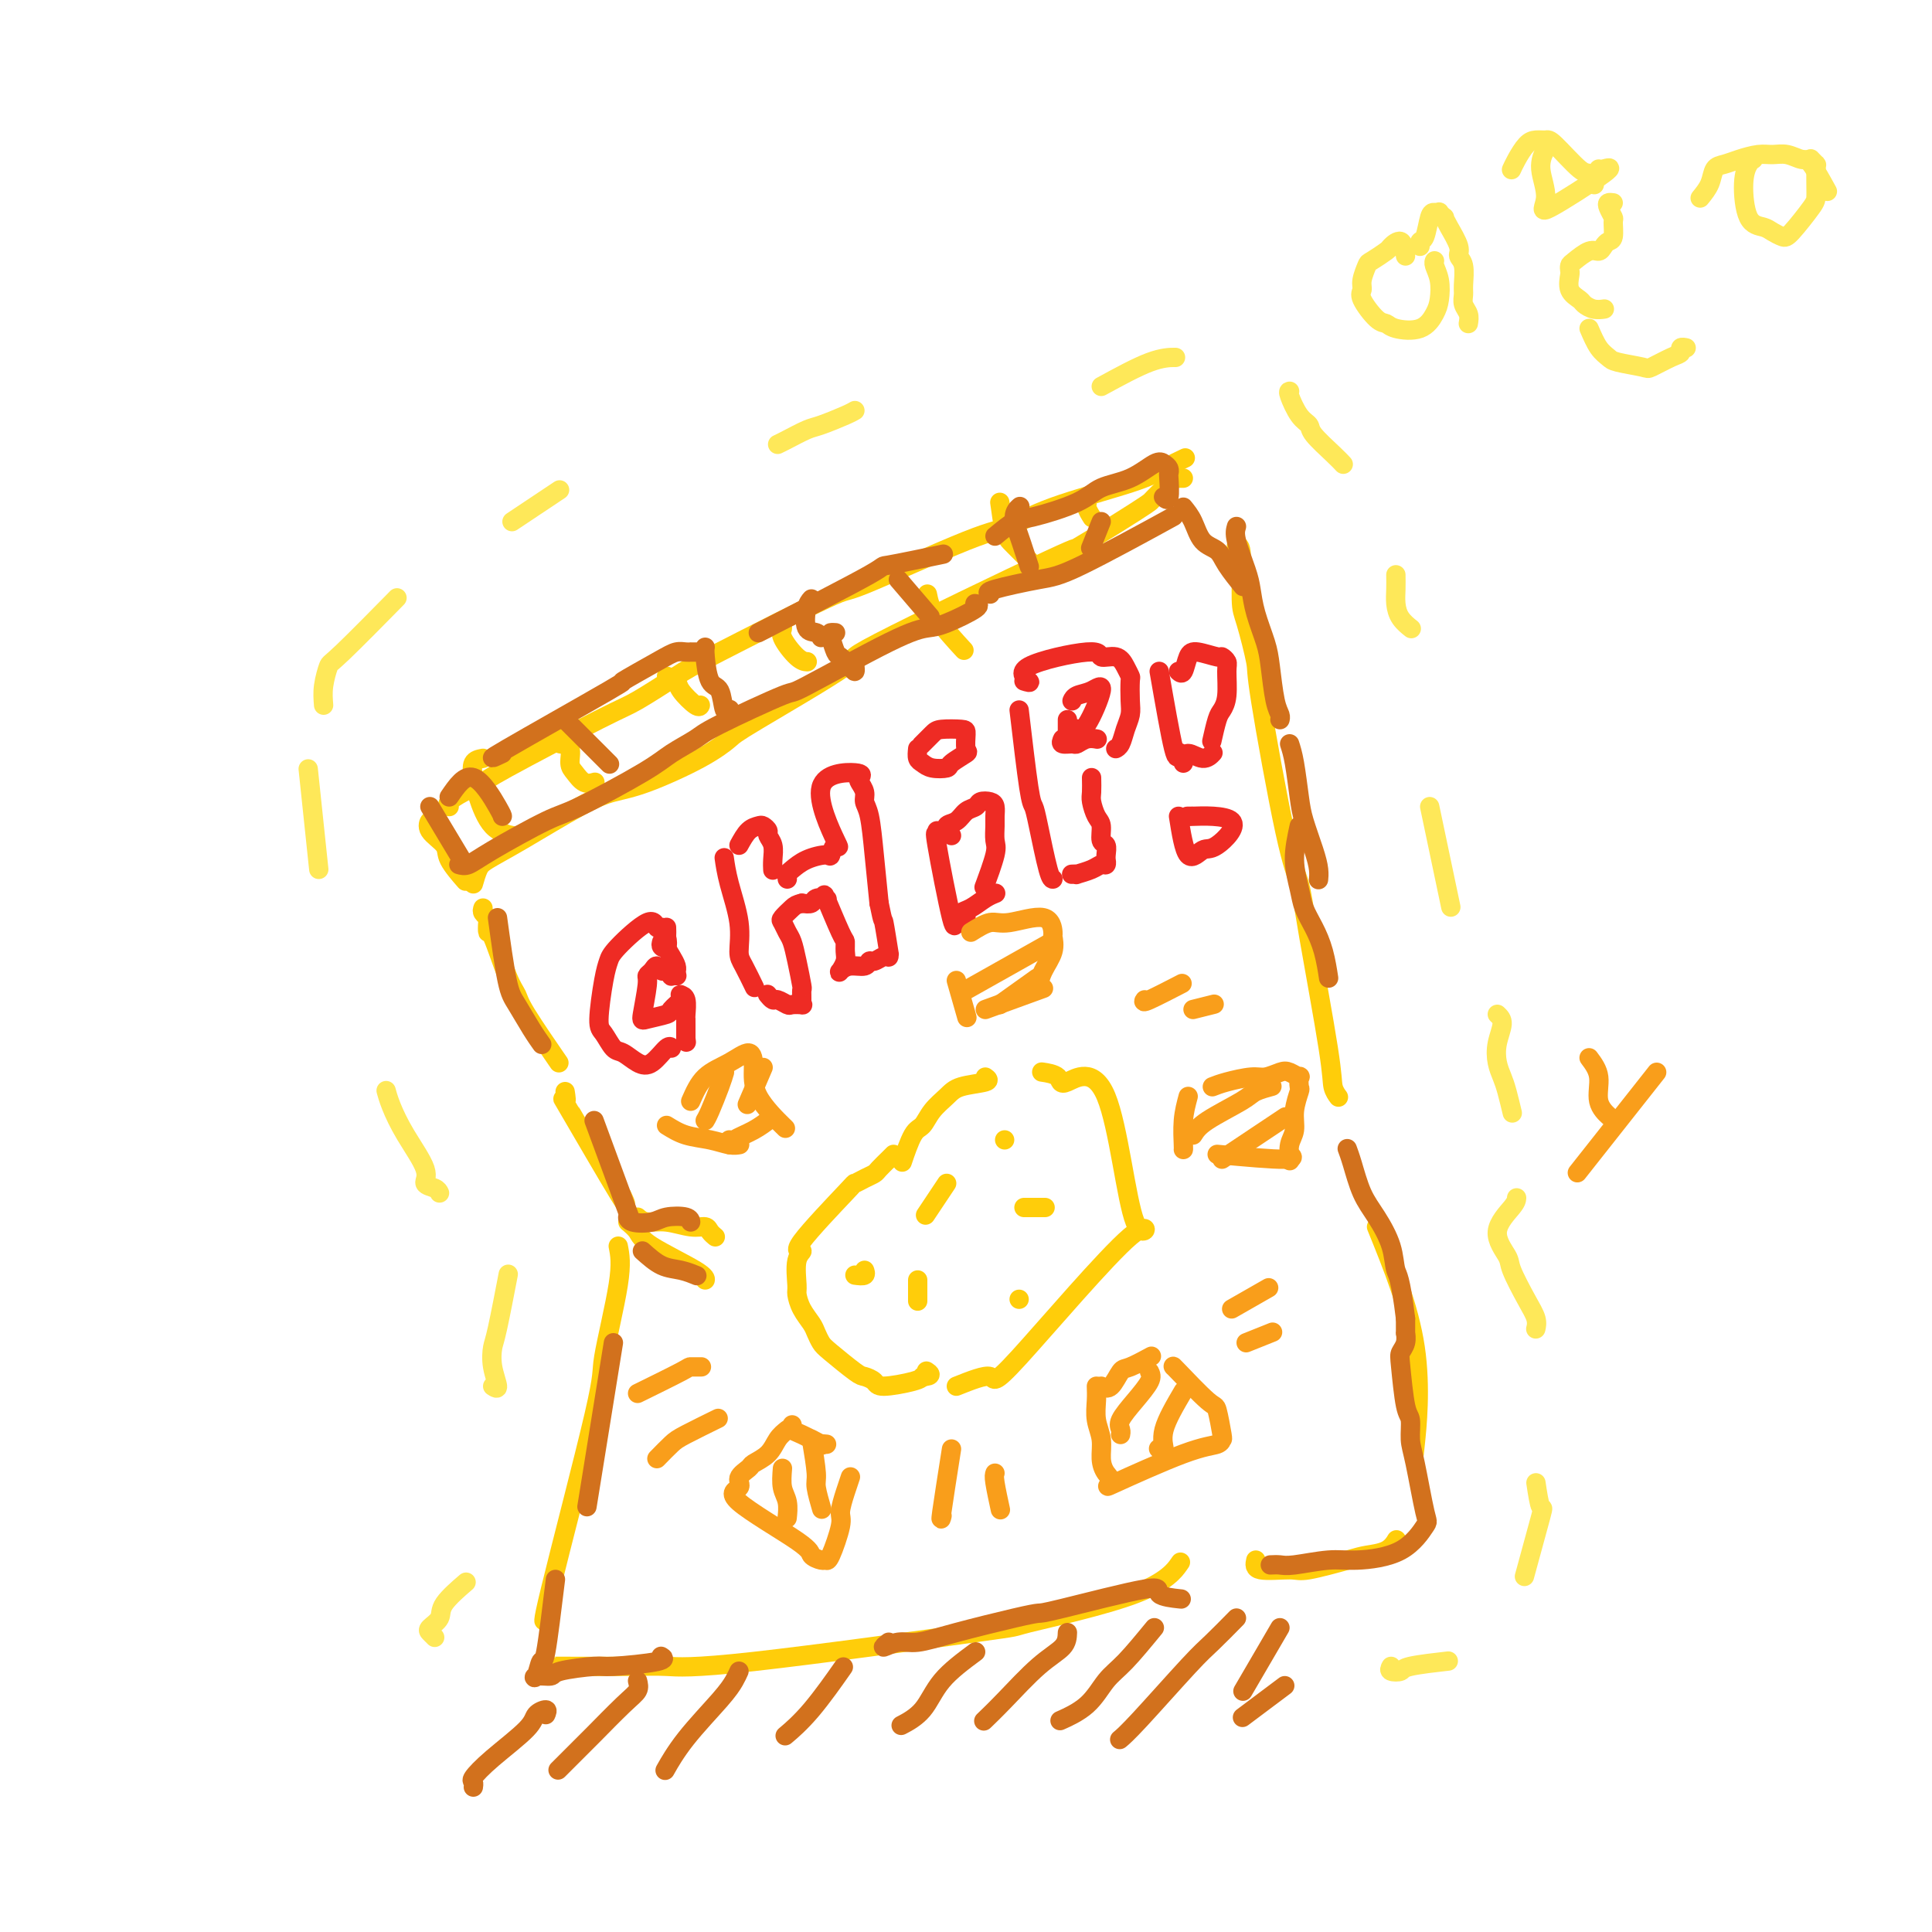 <svg viewBox='0 0 400 400' version='1.1' xmlns='http://www.w3.org/2000/svg' xmlns:xlink='http://www.w3.org/1999/xlink'><g fill='none' stroke='rgb(255,205,10)' stroke-width='4' stroke-linecap='round' stroke-linejoin='round'><path d='M93,167c-0.221,-0.253 -0.442,-0.505 0,-1c0.442,-0.495 1.548,-1.232 3,-2c1.452,-0.768 3.249,-1.567 4,-2c0.751,-0.433 0.455,-0.498 5,-3c4.545,-2.502 13.931,-7.439 19,-10c5.069,-2.561 5.820,-2.744 8,-4c2.180,-1.256 5.790,-3.584 8,-5c2.210,-1.416 3.019,-1.921 9,-5c5.981,-3.079 17.135,-8.730 22,-11c4.865,-2.270 3.441,-1.157 8,-3c4.559,-1.843 15.099,-6.643 21,-9c5.901,-2.357 7.161,-2.271 9,-3c1.839,-0.729 4.255,-2.273 9,-4c4.745,-1.727 11.818,-3.638 16,-5c4.182,-1.362 5.472,-2.174 7,-3c1.528,-0.826 3.294,-1.664 4,-2c0.706,-0.336 0.353,-0.168 0,0'/><path d='M89,171c0.089,-0.574 0.179,-1.148 0,-1c-0.179,0.148 -0.625,1.018 0,2c0.625,0.982 2.322,2.078 3,3c0.678,0.922 0.336,1.671 1,3c0.664,1.329 2.332,3.237 3,4c0.668,0.763 0.334,0.382 0,0'/><path d='M98,183c0.324,-1.112 0.647,-2.224 1,-3c0.353,-0.776 0.735,-1.217 2,-2c1.265,-0.783 3.415,-1.910 7,-4c3.585,-2.090 8.607,-5.145 12,-7c3.393,-1.855 5.158,-2.512 7,-3c1.842,-0.488 3.761,-0.809 7,-2c3.239,-1.191 7.798,-3.252 11,-5c3.202,-1.748 5.049,-3.182 6,-4c0.951,-0.818 1.007,-1.019 6,-4c4.993,-2.981 14.922,-8.743 18,-11c3.078,-2.257 -0.697,-1.010 7,-5c7.697,-3.990 26.865,-13.216 35,-17c8.135,-3.784 5.239,-2.125 5,-2c-0.239,0.125 2.181,-1.283 5,-3c2.819,-1.717 6.037,-3.742 8,-5c1.963,-1.258 2.672,-1.749 3,-2c0.328,-0.251 0.274,-0.264 1,-1c0.726,-0.736 2.233,-2.197 3,-3c0.767,-0.803 0.793,-0.947 1,-1c0.207,-0.053 0.594,-0.014 1,0c0.406,0.014 0.830,0.004 1,0c0.170,-0.004 0.085,-0.002 0,0'/><path d='M100,157c-0.831,0.160 -1.662,0.320 -2,1c-0.338,0.680 -0.185,1.881 0,3c0.185,1.119 0.400,2.156 1,4c0.600,1.844 1.585,4.497 3,6c1.415,1.503 3.262,1.858 4,2c0.738,0.142 0.369,0.071 0,0'/><path d='M116,154c0.864,0.127 1.727,0.255 2,1c0.273,0.745 -0.046,2.109 0,3c0.046,0.891 0.456,1.311 1,2c0.544,0.689 1.224,1.647 2,2c0.776,0.353 1.650,0.101 2,0c0.350,-0.101 0.175,-0.050 0,0'/><path d='M138,140c0.815,0.287 1.630,0.574 2,1c0.370,0.426 0.295,0.990 1,2c0.705,1.010 2.190,2.464 3,3c0.810,0.536 0.946,0.153 1,0c0.054,-0.153 0.027,-0.077 0,0'/><path d='M161,129c0.498,0.309 0.995,0.619 1,1c0.005,0.381 -0.483,0.834 0,2c0.483,1.166 1.938,3.045 3,4c1.062,0.955 1.732,0.987 2,1c0.268,0.013 0.134,0.006 0,0'/><path d='M192,123c0.289,1.444 0.578,2.889 2,5c1.422,2.111 3.978,4.889 5,6c1.022,1.111 0.511,0.556 0,0'/><path d='M207,104c0.315,2.315 0.631,4.631 1,6c0.369,1.369 0.792,1.792 2,3c1.208,1.208 3.202,3.202 4,4c0.798,0.798 0.399,0.399 0,0'/><path d='M223,104c0.875,-0.054 1.750,-0.107 2,0c0.250,0.107 -0.125,0.375 0,1c0.125,0.625 0.750,1.607 1,2c0.250,0.393 0.125,0.196 0,0'/><path d='M100,188c-0.113,0.322 -0.225,0.643 0,1c0.225,0.357 0.788,0.749 1,1c0.212,0.251 0.074,0.360 0,1c-0.074,0.640 -0.085,1.810 0,2c0.085,0.190 0.266,-0.599 1,1c0.734,1.599 2.023,5.586 3,8c0.977,2.414 1.643,3.255 2,4c0.357,0.745 0.404,1.393 2,4c1.596,2.607 4.742,7.173 6,9c1.258,1.827 0.629,0.913 0,0'/><path d='M117,226c0.182,1.126 0.364,2.252 0,2c-0.364,-0.252 -1.273,-1.882 1,2c2.273,3.882 7.727,13.276 10,17c2.273,3.724 1.364,1.778 1,1c-0.364,-0.778 -0.182,-0.389 0,0'/><path d='M132,252c0.521,0.455 1.042,0.909 2,1c0.958,0.091 2.351,-0.182 4,0c1.649,0.182 3.552,0.820 5,1c1.448,0.180 2.440,-0.096 3,0c0.560,0.096 0.689,0.564 1,1c0.311,0.436 0.803,0.839 1,1c0.197,0.161 0.098,0.081 0,0'/><path d='M130,253c0.762,0.641 1.525,1.282 2,2c0.475,0.718 0.663,1.512 3,3c2.337,1.488 6.821,3.670 9,5c2.179,1.330 2.051,1.809 2,2c-0.051,0.191 -0.026,0.096 0,0'/><path d='M128,258c0.350,1.767 0.700,3.534 0,8c-0.700,4.466 -2.450,11.630 -3,15c-0.550,3.370 0.100,2.944 -2,12c-2.100,9.056 -6.950,27.592 -9,36c-2.050,8.408 -1.300,6.688 -1,6c0.300,-0.688 0.150,-0.344 0,0'/><path d='M114,345c-0.011,-0.004 -0.022,-0.009 3,0c3.022,0.009 9.077,0.031 13,0c3.923,-0.031 5.714,-0.116 8,0c2.286,0.116 5.069,0.433 18,-1c12.931,-1.433 36.012,-4.616 46,-6c9.988,-1.384 6.883,-0.969 11,-2c4.117,-1.031 15.454,-3.508 22,-6c6.546,-2.492 8.299,-4.998 9,-6c0.701,-1.002 0.351,-0.501 0,0'/><path d='M256,113c0.436,-0.084 0.873,-0.168 1,2c0.127,2.168 -0.055,6.589 0,9c0.055,2.411 0.347,2.813 1,5c0.653,2.187 1.667,6.158 2,8c0.333,1.842 -0.016,1.556 1,8c1.016,6.444 3.396,19.617 5,27c1.604,7.383 2.434,8.977 3,11c0.566,2.023 0.870,4.476 2,11c1.130,6.524 3.086,17.120 4,23c0.914,5.880 0.784,7.045 1,8c0.216,0.955 0.776,1.702 1,2c0.224,0.298 0.112,0.149 0,0'/><path d='M285,254c3.378,8.333 6.756,16.667 8,25c1.244,8.333 0.356,16.667 0,20c-0.356,3.333 -0.178,1.667 0,0'/><path d='M260,323c-0.194,0.860 -0.388,1.719 1,2c1.388,0.281 4.357,-0.018 6,0c1.643,0.018 1.961,0.351 4,0c2.039,-0.351 5.801,-1.387 8,-2c2.199,-0.613 2.837,-0.804 4,-1c1.163,-0.196 2.852,-0.399 4,-1c1.148,-0.601 1.757,-1.600 2,-2c0.243,-0.400 0.122,-0.200 0,0'/></g>
<g fill='none' stroke='rgb(238,43,36)' stroke-width='4' stroke-linecap='round' stroke-linejoin='round'><path d='M137,195c-0.107,0.379 -0.214,0.759 0,1c0.214,0.241 0.749,0.344 1,0c0.251,-0.344 0.218,-1.133 0,-2c-0.218,-0.867 -0.622,-1.810 -1,-2c-0.378,-0.190 -0.731,0.373 -1,0c-0.269,-0.373 -0.455,-1.684 -2,-1c-1.545,0.684 -4.450,3.361 -6,5c-1.550,1.639 -1.744,2.240 -2,3c-0.256,0.760 -0.575,1.680 -1,4c-0.425,2.320 -0.956,6.040 -1,8c-0.044,1.960 0.399,2.160 1,3c0.601,0.840 1.358,2.319 2,3c0.642,0.681 1.167,0.564 2,1c0.833,0.436 1.975,1.423 3,2c1.025,0.577 1.935,0.742 3,0c1.065,-0.742 2.287,-2.392 3,-3c0.713,-0.608 0.918,-0.174 1,0c0.082,0.174 0.041,0.087 0,0'/><path d='M138,192c0.022,0.665 0.044,1.331 0,2c-0.044,0.669 -0.156,1.342 0,2c0.156,0.658 0.578,1.300 1,2c0.422,0.700 0.844,1.458 1,2c0.156,0.542 0.044,0.869 0,1c-0.044,0.131 -0.022,0.065 0,0'/><path d='M140,202c0.120,0.009 0.239,0.018 0,0c-0.239,-0.018 -0.838,-0.062 -1,0c-0.162,0.062 0.112,0.230 0,0c-0.112,-0.230 -0.608,-0.857 -1,-1c-0.392,-0.143 -0.678,0.198 -1,0c-0.322,-0.198 -0.678,-0.935 -1,-1c-0.322,-0.065 -0.608,0.544 -1,1c-0.392,0.456 -0.889,0.760 -1,1c-0.111,0.240 0.164,0.416 0,2c-0.164,1.584 -0.769,4.576 -1,6c-0.231,1.424 -0.090,1.282 1,1c1.090,-0.282 3.128,-0.703 4,-1c0.872,-0.297 0.577,-0.471 1,-1c0.423,-0.529 1.563,-1.413 2,-2c0.437,-0.587 0.170,-0.876 0,-1c-0.170,-0.124 -0.242,-0.083 0,0c0.242,0.083 0.797,0.206 1,1c0.203,0.794 0.054,2.257 0,3c-0.054,0.743 -0.015,0.766 0,1c0.015,0.234 0.004,0.678 0,1c-0.004,0.322 -0.001,0.520 0,1c0.001,0.480 0.001,1.240 0,2'/><path d='M142,215c0.167,1.333 0.083,0.667 0,0'/><path d='M150,178c-0.052,-0.368 -0.103,-0.736 0,0c0.103,0.736 0.361,2.576 1,5c0.639,2.424 1.660,5.431 2,8c0.340,2.569 -0.002,4.699 0,6c0.002,1.301 0.347,1.773 1,3c0.653,1.227 1.615,3.208 2,4c0.385,0.792 0.192,0.396 0,0'/><path d='M153,175c0.640,-1.161 1.281,-2.323 2,-3c0.719,-0.677 1.517,-0.870 2,-1c0.483,-0.130 0.651,-0.197 1,0c0.349,0.197 0.878,0.659 1,1c0.122,0.341 -0.163,0.561 0,1c0.163,0.439 0.776,1.097 1,2c0.224,0.903 0.060,2.051 0,3c-0.060,0.949 -0.017,1.700 0,2c0.017,0.300 0.009,0.150 0,0'/><path d='M163,182c-0.053,-0.361 -0.106,-0.721 0,-1c0.106,-0.279 0.371,-0.476 1,-1c0.629,-0.524 1.624,-1.374 3,-2c1.376,-0.626 3.135,-1.029 4,-1c0.865,0.029 0.835,0.490 1,0c0.165,-0.490 0.524,-1.932 1,-2c0.476,-0.068 1.069,1.238 0,-1c-1.069,-2.238 -3.799,-8.019 -3,-11c0.799,-2.981 5.127,-3.160 7,-3c1.873,0.160 1.289,0.661 1,1c-0.289,0.339 -0.285,0.516 0,1c0.285,0.484 0.850,1.276 1,2c0.150,0.724 -0.114,1.380 0,2c0.114,0.620 0.608,1.205 1,3c0.392,1.795 0.684,4.798 1,8c0.316,3.202 0.658,6.601 1,10'/><path d='M182,187c0.939,4.714 0.787,3.000 1,4c0.213,1.000 0.790,4.713 1,6c0.210,1.287 0.054,0.148 0,0c-0.054,-0.148 -0.007,0.697 0,1c0.007,0.303 -0.026,0.066 0,0c0.026,-0.066 0.111,0.039 0,0c-0.111,-0.039 -0.417,-0.222 -1,0c-0.583,0.222 -1.442,0.847 -2,1c-0.558,0.153 -0.816,-0.168 -1,0c-0.184,0.168 -0.294,0.823 -1,1c-0.706,0.177 -2.007,-0.126 -3,0c-0.993,0.126 -1.677,0.682 -2,1c-0.323,0.318 -0.283,0.400 0,0c0.283,-0.400 0.811,-1.282 1,-2c0.189,-0.718 0.040,-1.271 0,-2c-0.040,-0.729 0.030,-1.635 0,-2c-0.030,-0.365 -0.158,-0.190 -1,-2c-0.842,-1.810 -2.396,-5.606 -3,-7c-0.604,-1.394 -0.259,-0.387 0,0c0.259,0.387 0.430,0.155 0,0c-0.430,-0.155 -1.462,-0.234 -2,0c-0.538,0.234 -0.582,0.781 -1,1c-0.418,0.219 -1.209,0.109 -2,0'/><path d='M166,187c-1.109,0.269 -1.380,0.441 -2,1c-0.620,0.559 -1.589,1.505 -2,2c-0.411,0.495 -0.264,0.540 0,1c0.264,0.460 0.645,1.337 1,2c0.355,0.663 0.684,1.112 1,2c0.316,0.888 0.620,2.213 1,4c0.380,1.787 0.836,4.034 1,5c0.164,0.966 0.037,0.651 0,1c-0.037,0.349 0.016,1.363 0,2c-0.016,0.637 -0.102,0.899 0,1c0.102,0.101 0.393,0.042 0,0c-0.393,-0.042 -1.468,-0.068 -2,0c-0.532,0.068 -0.521,0.228 -1,0c-0.479,-0.228 -1.448,-0.845 -2,-1c-0.552,-0.155 -0.687,0.150 -1,0c-0.313,-0.150 -0.804,-0.757 -1,-1c-0.196,-0.243 -0.098,-0.121 0,0'/><path d='M190,155c-0.077,0.761 -0.153,1.523 0,2c0.153,0.477 0.536,0.671 1,1c0.464,0.329 1.010,0.795 2,1c0.990,0.205 2.423,0.150 3,0c0.577,-0.150 0.298,-0.394 1,-1c0.702,-0.606 2.385,-1.574 3,-2c0.615,-0.426 0.163,-0.308 0,-1c-0.163,-0.692 -0.037,-2.192 0,-3c0.037,-0.808 -0.015,-0.924 -1,-1c-0.985,-0.076 -2.903,-0.113 -4,0c-1.097,0.113 -1.372,0.377 -2,1c-0.628,0.623 -1.608,1.607 -2,2c-0.392,0.393 -0.196,0.197 0,0'/><path d='M194,172c0.085,0.649 0.170,1.298 0,1c-0.170,-0.298 -0.595,-1.544 0,2c0.595,3.544 2.211,11.878 3,15c0.789,3.122 0.751,1.033 1,0c0.249,-1.033 0.785,-1.009 1,-1c0.215,0.009 0.107,0.005 0,0'/><path d='M197,173c-0.604,-0.787 -1.207,-1.573 -1,-2c0.207,-0.427 1.225,-0.493 2,-1c0.775,-0.507 1.308,-1.454 2,-2c0.692,-0.546 1.544,-0.690 2,-1c0.456,-0.310 0.515,-0.786 1,-1c0.485,-0.214 1.398,-0.167 2,0c0.602,0.167 0.895,0.453 1,1c0.105,0.547 0.021,1.356 0,2c-0.021,0.644 0.022,1.123 0,2c-0.022,0.877 -0.109,2.153 0,3c0.109,0.847 0.414,1.267 0,3c-0.414,1.733 -1.547,4.781 -2,6c-0.453,1.219 -0.227,0.610 0,0'/><path d='M200,190c-0.574,-0.362 -1.148,-0.724 -1,-1c0.148,-0.276 1.019,-0.466 2,-1c0.981,-0.534 2.072,-1.413 3,-2c0.928,-0.587 1.694,-0.882 2,-1c0.306,-0.118 0.153,-0.059 0,0'/><path d='M211,147c0.748,6.362 1.497,12.724 2,16c0.503,3.276 0.762,3.466 1,4c0.238,0.534 0.456,1.411 1,4c0.544,2.589 1.416,6.889 2,9c0.584,2.111 0.881,2.032 1,2c0.119,-0.032 0.059,-0.016 0,0'/><path d='M212,141c0.768,0.240 1.536,0.479 1,0c-0.536,-0.479 -2.375,-1.678 0,-3c2.375,-1.322 8.966,-2.767 12,-3c3.034,-0.233 2.512,0.747 3,1c0.488,0.253 1.987,-0.221 3,0c1.013,0.221 1.540,1.136 2,2c0.460,0.864 0.852,1.676 1,2c0.148,0.324 0.051,0.160 0,1c-0.051,0.840 -0.056,2.684 0,4c0.056,1.316 0.172,2.104 0,3c-0.172,0.896 -0.634,1.900 -1,3c-0.366,1.100 -0.637,2.296 -1,3c-0.363,0.704 -0.818,0.915 -1,1c-0.182,0.085 -0.091,0.042 0,0'/><path d='M221,149c0.000,1.156 0.000,2.311 0,3c0.000,0.689 0.000,0.911 0,1c0.000,0.089 0.000,0.044 0,0'/><path d='M222,145c-0.044,0.098 -0.088,0.195 0,0c0.088,-0.195 0.307,-0.683 1,-1c0.693,-0.317 1.860,-0.463 3,-1c1.140,-0.537 2.254,-1.463 2,0c-0.254,1.463 -1.876,5.317 -3,7c-1.124,1.683 -1.750,1.195 -2,1c-0.250,-0.195 -0.125,-0.098 0,0'/><path d='M220,153c-0.208,0.431 -0.416,0.862 0,1c0.416,0.138 1.457,-0.015 2,0c0.543,0.015 0.589,0.200 1,0c0.411,-0.200 1.188,-0.785 2,-1c0.812,-0.215 1.661,-0.062 2,0c0.339,0.062 0.170,0.031 0,0'/><path d='M226,161c0.022,1.122 0.043,2.245 0,3c-0.043,0.755 -0.151,1.143 0,2c0.151,0.857 0.562,2.184 1,3c0.438,0.816 0.902,1.123 1,2c0.098,0.877 -0.170,2.325 0,3c0.170,0.675 0.778,0.577 1,1c0.222,0.423 0.057,1.366 0,2c-0.057,0.634 -0.006,0.957 0,1c0.006,0.043 -0.034,-0.195 0,0c0.034,0.195 0.144,0.823 0,1c-0.144,0.177 -0.540,-0.096 -1,0c-0.460,0.096 -0.985,0.562 -2,1c-1.015,0.438 -2.519,0.849 -3,1c-0.481,0.151 0.063,0.041 0,0c-0.063,-0.041 -0.732,-0.012 -1,0c-0.268,0.012 -0.134,0.006 0,0'/><path d='M240,139c1.156,6.644 2.311,13.289 3,16c0.689,2.711 0.911,1.489 1,1c0.089,-0.489 0.044,-0.244 0,0'/><path d='M244,139c0.339,0.301 0.678,0.602 1,0c0.322,-0.602 0.626,-2.106 1,-3c0.374,-0.894 0.818,-1.179 2,-1c1.182,0.179 3.102,0.820 4,1c0.898,0.180 0.773,-0.103 1,0c0.227,0.103 0.804,0.591 1,1c0.196,0.409 0.010,0.737 0,2c-0.010,1.263 0.155,3.460 0,5c-0.155,1.540 -0.629,2.423 -1,3c-0.371,0.577 -0.638,0.848 -1,2c-0.362,1.152 -0.818,3.186 -1,4c-0.182,0.814 -0.091,0.407 0,0'/><path d='M245,158c0.143,-0.988 0.286,-1.976 1,-2c0.714,-0.024 2.000,0.917 3,1c1.000,0.083 1.714,-0.690 2,-1c0.286,-0.310 0.143,-0.155 0,0'/><path d='M244,169c0.555,3.503 1.109,7.005 2,8c0.891,0.995 2.118,-0.518 3,-1c0.882,-0.482 1.420,0.067 3,-1c1.580,-1.067 4.202,-3.750 3,-5c-1.202,-1.250 -6.230,-1.067 -8,-1c-1.770,0.067 -0.284,0.018 0,0c0.284,-0.018 -0.633,-0.005 -1,0c-0.367,0.005 -0.183,0.003 0,0'/></g>
<g fill='none' stroke='rgb(255,205,10)' stroke-width='4' stroke-linecap='round' stroke-linejoin='round'><path d='M204,223c0.496,0.352 0.992,0.704 0,1c-0.992,0.296 -3.473,0.537 -5,1c-1.527,0.463 -2.101,1.148 -3,2c-0.899,0.852 -2.122,1.872 -3,3c-0.878,1.128 -1.411,2.364 -2,3c-0.589,0.636 -1.236,0.671 -2,2c-0.764,1.329 -1.647,3.951 -2,5c-0.353,1.049 -0.177,0.524 0,0'/><path d='M185,239c-0.215,0.221 -0.430,0.442 -1,1c-0.570,0.558 -1.496,1.454 -2,2c-0.504,0.546 -0.586,0.743 -1,1c-0.414,0.257 -1.160,0.576 -2,1c-0.840,0.424 -1.774,0.954 -2,1c-0.226,0.046 0.255,-0.391 -2,2c-2.255,2.391 -7.246,7.609 -9,10c-1.754,2.391 -0.272,1.956 0,2c0.272,0.044 -0.667,0.568 -1,2c-0.333,1.432 -0.062,3.773 0,5c0.062,1.227 -0.086,1.340 0,2c0.086,0.660 0.404,1.865 1,3c0.596,1.135 1.469,2.199 2,3c0.531,0.801 0.718,1.338 1,2c0.282,0.662 0.657,1.448 1,2c0.343,0.552 0.654,0.870 2,2c1.346,1.130 3.726,3.070 5,4c1.274,0.930 1.441,0.849 2,1c0.559,0.151 1.511,0.535 2,1c0.489,0.465 0.516,1.010 2,1c1.484,-0.010 4.424,-0.574 6,-1c1.576,-0.426 1.788,-0.713 2,-1'/><path d='M191,285c2.400,-0.067 1.400,-0.733 1,-1c-0.400,-0.267 -0.200,-0.133 0,0'/><path d='M198,287c2.960,-1.182 5.921,-2.363 7,-2c1.079,0.363 0.278,2.271 6,-4c5.722,-6.271 17.967,-20.720 23,-25c5.033,-4.280 2.854,1.610 1,-3c-1.854,-4.610 -3.383,-19.719 -6,-26c-2.617,-6.281 -6.323,-3.736 -8,-3c-1.677,0.736 -1.326,-0.339 -2,-1c-0.674,-0.661 -2.374,-0.909 -3,-1c-0.626,-0.091 -0.179,-0.026 0,0c0.179,0.026 0.089,0.013 0,0'/><path d='M208,236c0.000,0.000 0.000,0.000 0,0c0.000,0.000 0.000,0.000 0,0'/><path d='M196,245c-1.667,2.500 -3.333,5.000 -4,6c-0.667,1.000 -0.333,0.500 0,0'/><path d='M190,265c0.000,1.667 0.000,3.333 0,4c0.000,0.667 0.000,0.333 0,0'/><path d='M212,250c1.667,0.000 3.333,0.000 4,0c0.667,0.000 0.333,0.000 0,0'/><path d='M211,269c0.000,0.000 0.000,0.000 0,0c0.000,0.000 0.000,0.000 0,0'/><path d='M177,264c0.844,0.111 1.689,0.222 2,0c0.311,-0.222 0.089,-0.778 0,-1c-0.089,-0.222 -0.044,-0.111 0,0'/></g>
<g fill='none' stroke='rgb(249,158,27)' stroke-width='4' stroke-linecap='round' stroke-linejoin='round'><path d='M164,295c-0.103,0.370 -0.206,0.740 0,1c0.206,0.260 0.721,0.409 2,1c1.279,0.591 3.322,1.622 4,2c0.678,0.378 -0.010,0.102 0,0c0.010,-0.102 0.717,-0.029 1,0c0.283,0.029 0.141,0.015 0,0'/><path d='M163,296c-0.707,0.561 -1.413,1.123 -2,2c-0.587,0.877 -1.054,2.070 -2,3c-0.946,0.930 -2.370,1.598 -3,2c-0.630,0.402 -0.466,0.538 -1,1c-0.534,0.462 -1.767,1.251 -2,2c-0.233,0.749 0.533,1.458 0,2c-0.533,0.542 -2.364,0.915 0,3c2.364,2.085 8.922,5.881 12,8c3.078,2.119 2.675,2.561 3,3c0.325,0.439 1.379,0.873 2,1c0.621,0.127 0.810,-0.055 1,0c0.190,0.055 0.380,0.347 1,-1c0.620,-1.347 1.669,-4.333 2,-6c0.331,-1.667 -0.056,-2.014 0,-3c0.056,-0.986 0.553,-2.612 1,-4c0.447,-1.388 0.842,-2.540 1,-3c0.158,-0.460 0.079,-0.230 0,0'/><path d='M162,304c-0.113,1.440 -0.226,2.881 0,4c0.226,1.119 0.792,1.917 1,3c0.208,1.083 0.060,2.452 0,3c-0.060,0.548 -0.030,0.274 0,0'/><path d='M168,298c0.452,2.738 0.905,5.476 1,7c0.095,1.524 -0.167,1.833 0,3c0.167,1.167 0.762,3.190 1,4c0.238,0.810 0.119,0.405 0,0'/><path d='M228,287c0.647,0.326 1.294,0.651 2,0c0.706,-0.651 1.471,-2.279 2,-3c0.529,-0.721 0.822,-0.533 2,-1c1.178,-0.467 3.240,-1.587 4,-2c0.760,-0.413 0.217,-0.118 0,0c-0.217,0.118 -0.109,0.059 0,0'/><path d='M227,287c0.032,0.909 0.063,1.819 0,3c-0.063,1.181 -0.221,2.634 0,4c0.221,1.366 0.821,2.645 1,4c0.179,1.355 -0.064,2.787 0,4c0.064,1.213 0.434,2.207 1,3c0.566,0.793 1.328,1.385 1,2c-0.328,0.615 -1.747,1.252 1,0c2.747,-1.252 9.661,-4.392 14,-6c4.339,-1.608 6.103,-1.683 7,-2c0.897,-0.317 0.926,-0.877 1,-1c0.074,-0.123 0.191,0.191 0,-1c-0.191,-1.191 -0.692,-3.888 -1,-5c-0.308,-1.112 -0.423,-0.638 -2,-2c-1.577,-1.362 -4.617,-4.559 -6,-6c-1.383,-1.441 -1.109,-1.126 -1,-1c0.109,0.126 0.055,0.063 0,0'/><path d='M238,284c0.249,0.500 0.497,0.999 0,2c-0.497,1.001 -1.741,2.503 -3,4c-1.259,1.497 -2.533,2.989 -3,4c-0.467,1.011 -0.126,1.541 0,2c0.126,0.459 0.036,0.845 0,1c-0.036,0.155 -0.018,0.077 0,0'/><path d='M245,288c-1.720,2.929 -3.440,5.857 -4,8c-0.560,2.143 0.042,3.500 0,4c-0.042,0.500 -0.726,0.143 -1,0c-0.274,-0.143 -0.137,-0.071 0,0'/><path d='M246,227c-0.423,1.577 -0.845,3.155 -1,5c-0.155,1.845 -0.042,3.958 0,5c0.042,1.042 0.012,1.012 0,1c-0.012,-0.012 -0.006,-0.006 0,0'/><path d='M251,225c0.772,-0.302 1.543,-0.604 3,-1c1.457,-0.396 3.599,-0.886 5,-1c1.401,-0.114 2.060,0.150 3,0c0.940,-0.150 2.161,-0.712 3,-1c0.839,-0.288 1.298,-0.301 2,0c0.702,0.301 1.648,0.915 2,1c0.352,0.085 0.109,-0.361 0,0c-0.109,0.361 -0.086,1.527 0,2c0.086,0.473 0.233,0.253 0,1c-0.233,0.747 -0.847,2.460 -1,4c-0.153,1.540 0.155,2.908 0,4c-0.155,1.092 -0.772,1.909 -1,3c-0.228,1.091 -0.065,2.454 0,3c0.065,0.546 0.033,0.273 0,0'/><path d='M252,239c5.800,0.533 11.600,1.067 14,1c2.400,-0.067 1.400,-0.733 1,-1c-0.400,-0.267 -0.200,-0.133 0,0'/><path d='M247,235c0.542,-0.868 1.085,-1.735 3,-3c1.915,-1.265 5.204,-2.927 7,-4c1.796,-1.073 2.099,-1.558 3,-2c0.901,-0.442 2.400,-0.841 3,-1c0.600,-0.159 0.300,-0.080 0,0'/><path d='M253,240c5.000,-3.333 10.000,-6.667 12,-8c2.000,-1.333 1.000,-0.667 0,0'/><path d='M138,233c1.230,0.762 2.459,1.525 4,2c1.541,0.475 3.392,0.663 5,1c1.608,0.337 2.971,0.821 4,1c1.029,0.179 1.722,0.051 2,0c0.278,-0.051 0.139,-0.026 0,0'/><path d='M143,228c0.814,-1.849 1.629,-3.698 3,-5c1.371,-1.302 3.300,-2.057 5,-3c1.700,-0.943 3.171,-2.073 4,-2c0.829,0.073 1.016,1.349 1,3c-0.016,1.651 -0.235,3.675 1,6c1.235,2.325 3.924,4.950 5,6c1.076,1.050 0.538,0.525 0,0'/><path d='M151,236c-0.016,0.491 -0.032,0.982 0,1c0.032,0.018 0.112,-0.439 1,-1c0.888,-0.561 2.585,-1.228 4,-2c1.415,-0.772 2.547,-1.649 3,-2c0.453,-0.351 0.226,-0.175 0,0'/><path d='M150,222c-0.226,0.762 -0.452,1.524 -1,3c-0.548,1.476 -1.417,3.667 -2,5c-0.583,1.333 -0.881,1.810 -1,2c-0.119,0.190 -0.060,0.095 0,0'/><path d='M158,221c-1.250,2.917 -2.500,5.833 -3,7c-0.500,1.167 -0.250,0.583 0,0'/><path d='M198,203c0.833,2.917 1.667,5.833 2,7c0.333,1.167 0.167,0.583 0,0'/><path d='M201,193c1.433,-0.899 2.867,-1.798 4,-2c1.133,-0.202 1.966,0.294 4,0c2.034,-0.294 5.271,-1.377 7,-1c1.729,0.377 1.952,2.213 2,3c0.048,0.787 -0.078,0.523 0,1c0.078,0.477 0.361,1.695 0,3c-0.361,1.305 -1.366,2.698 -2,4c-0.634,1.302 -0.895,2.515 -1,3c-0.105,0.485 -0.052,0.243 0,0'/><path d='M204,209c4.583,-1.667 9.167,-3.333 11,-4c1.833,-0.667 0.917,-0.333 0,0'/><path d='M200,205c6.667,-3.750 13.333,-7.500 16,-9c2.667,-1.500 1.333,-0.750 0,0'/><path d='M207,208c2.917,-2.083 5.833,-4.167 7,-5c1.167,-0.833 0.583,-0.417 0,0'/><path d='M133,288c-0.861,0.423 -1.722,0.845 0,0c1.722,-0.845 6.029,-2.959 8,-4c1.971,-1.041 1.608,-1.011 2,-1c0.392,0.011 1.541,0.003 2,0c0.459,-0.003 0.230,-0.002 0,0'/><path d='M136,302c1.107,-1.131 2.214,-2.262 3,-3c0.786,-0.738 1.250,-1.083 3,-2c1.750,-0.917 4.786,-2.405 6,-3c1.214,-0.595 0.607,-0.298 0,0'/><path d='M197,300c-0.844,5.378 -1.689,10.756 -2,13c-0.311,2.244 -0.089,1.356 0,1c0.089,-0.356 0.044,-0.178 0,0'/><path d='M206,305c-0.111,0.289 -0.222,0.578 0,2c0.222,1.422 0.778,3.978 1,5c0.222,1.022 0.111,0.511 0,0'/><path d='M255,271c2.917,-1.667 5.833,-3.333 7,-4c1.167,-0.667 0.583,-0.333 0,0'/><path d='M258,278c2.083,-0.833 4.167,-1.667 5,-2c0.833,-0.333 0.417,-0.167 0,0'/><path d='M237,207c-0.244,0.333 -0.489,0.667 1,0c1.489,-0.667 4.711,-2.333 6,-3c1.289,-0.667 0.644,-0.333 0,0'/><path d='M247,209c1.667,-0.417 3.333,-0.833 4,-1c0.667,-0.167 0.333,-0.083 0,0'/></g>
<g fill='none' stroke='rgb(210,113,29)' stroke-width='4' stroke-linecap='round' stroke-linejoin='round'><path d='M103,190c0.694,5.056 1.388,10.112 2,13c0.612,2.888 1.144,3.609 2,5c0.856,1.391 2.038,3.451 3,5c0.962,1.549 1.703,2.585 2,3c0.297,0.415 0.148,0.207 0,0'/><path d='M123,232c2.917,7.917 5.833,15.833 7,19c1.167,3.167 0.583,1.583 0,0'/><path d='M127,278c-2.083,12.917 -4.167,25.833 -5,31c-0.833,5.167 -0.417,2.583 0,0'/><path d='M115,327c-0.756,6.205 -1.512,12.409 -2,15c-0.488,2.591 -0.708,1.567 -1,2c-0.292,0.433 -0.656,2.322 -1,3c-0.344,0.678 -0.668,0.144 0,0c0.668,-0.144 2.327,0.102 3,0c0.673,-0.102 0.359,-0.553 2,-1c1.641,-0.447 5.238,-0.891 7,-1c1.762,-0.109 1.689,0.115 4,0c2.311,-0.115 7.007,-0.569 9,-1c1.993,-0.431 1.284,-0.837 1,-1c-0.284,-0.163 -0.142,-0.081 0,0'/><path d='M184,340c-0.683,0.546 -1.365,1.092 -1,1c0.365,-0.092 1.779,-0.824 3,-1c1.221,-0.176 2.249,0.202 4,0c1.751,-0.202 4.226,-0.984 8,-2c3.774,-1.016 8.846,-2.266 12,-3c3.154,-0.734 4.391,-0.953 5,-1c0.609,-0.047 0.591,0.079 5,-1c4.409,-1.079 13.244,-3.361 17,-4c3.756,-0.639 2.434,0.366 3,1c0.566,0.634 3.019,0.895 4,1c0.981,0.105 0.491,0.052 0,0'/><path d='M263,324c0.686,-0.032 1.372,-0.064 2,0c0.628,0.064 1.198,0.223 3,0c1.802,-0.223 4.835,-0.829 7,-1c2.165,-0.171 3.463,0.092 6,0c2.537,-0.092 6.312,-0.540 9,-2c2.688,-1.460 4.290,-3.932 5,-5c0.710,-1.068 0.527,-0.731 0,-3c-0.527,-2.269 -1.399,-7.143 -2,-10c-0.601,-2.857 -0.933,-3.696 -1,-5c-0.067,-1.304 0.129,-3.073 0,-4c-0.129,-0.927 -0.585,-1.013 -1,-3c-0.415,-1.987 -0.791,-5.876 -1,-8c-0.209,-2.124 -0.252,-2.485 0,-3c0.252,-0.515 0.800,-1.185 1,-2c0.200,-0.815 0.054,-1.775 0,-2c-0.054,-0.225 -0.014,0.286 0,0c0.014,-0.286 0.004,-1.367 0,-2c-0.004,-0.633 -0.002,-0.816 0,-1'/><path d='M291,273c-1.049,-8.696 -1.671,-8.934 -2,-10c-0.329,-1.066 -0.365,-2.958 -1,-5c-0.635,-2.042 -1.869,-4.232 -3,-6c-1.131,-1.768 -2.159,-3.113 -3,-5c-0.841,-1.887 -1.496,-4.316 -2,-6c-0.504,-1.684 -0.858,-2.624 -1,-3c-0.142,-0.376 -0.071,-0.188 0,0'/><path d='M256,109c-0.200,0.680 -0.401,1.361 0,3c0.401,1.639 1.403,4.238 2,6c0.597,1.762 0.790,2.688 1,4c0.210,1.312 0.438,3.009 1,5c0.562,1.991 1.457,4.274 2,6c0.543,1.726 0.734,2.893 1,5c0.266,2.107 0.607,5.152 1,7c0.393,1.848 0.836,2.497 1,3c0.164,0.503 0.047,0.858 0,1c-0.047,0.142 -0.023,0.071 0,0'/><path d='M267,154c0.326,1.008 0.651,2.017 1,4c0.349,1.983 0.720,4.942 1,7c0.280,2.058 0.467,3.217 1,5c0.533,1.783 1.411,4.190 2,6c0.589,1.810 0.890,3.021 1,4c0.110,0.979 0.030,1.725 0,2c-0.030,0.275 -0.008,0.079 0,0c0.008,-0.079 0.004,-0.039 0,0'/><path d='M95,179c0.581,0.169 1.163,0.337 2,0c0.837,-0.337 1.930,-1.181 5,-3c3.070,-1.819 8.118,-4.613 11,-6c2.882,-1.387 3.597,-1.368 7,-3c3.403,-1.632 9.492,-4.915 13,-7c3.508,-2.085 4.435,-2.971 6,-4c1.565,-1.029 3.768,-2.202 5,-3c1.232,-0.798 1.491,-1.223 5,-3c3.509,-1.777 10.266,-4.908 13,-6c2.734,-1.092 1.445,-0.145 5,-2c3.555,-1.855 11.954,-6.511 17,-9c5.046,-2.489 6.739,-2.811 8,-3c1.261,-0.189 2.091,-0.247 4,-1c1.909,-0.753 4.899,-2.203 6,-3c1.101,-0.797 0.315,-0.942 0,-1c-0.315,-0.058 -0.157,-0.029 0,0'/><path d='M89,167c2.500,4.167 5.000,8.333 6,10c1.000,1.667 0.500,0.833 0,0'/><path d='M93,165c1.577,-2.310 3.155,-4.619 5,-4c1.845,0.619 3.958,4.167 5,6c1.042,1.833 1.012,1.952 1,2c-0.012,0.048 -0.006,0.024 0,0'/><path d='M104,156c-1.914,0.904 -3.827,1.808 1,-1c4.827,-2.808 16.396,-9.327 21,-12c4.604,-2.673 2.243,-1.501 3,-2c0.757,-0.499 4.633,-2.670 7,-4c2.367,-1.330 3.226,-1.821 4,-2c0.774,-0.179 1.461,-0.048 2,0c0.539,0.048 0.928,0.013 1,0c0.072,-0.013 -0.173,-0.003 0,0c0.173,0.003 0.764,0.001 1,0c0.236,-0.001 0.118,-0.000 0,0'/><path d='M146,134c-0.059,0.307 -0.117,0.615 0,2c0.117,1.385 0.410,3.849 1,5c0.590,1.151 1.478,0.989 2,2c0.522,1.011 0.679,3.195 1,4c0.321,0.805 0.806,0.230 1,0c0.194,-0.230 0.097,-0.115 0,0'/><path d='M118,150c-0.762,-0.762 -1.524,-1.524 0,0c1.524,1.524 5.333,5.333 7,7c1.667,1.667 1.190,1.190 1,1c-0.190,-0.190 -0.095,-0.095 0,0'/><path d='M157,131c9.565,-4.905 19.131,-9.810 23,-12c3.869,-2.190 2.042,-1.667 4,-2c1.958,-0.333 7.702,-1.524 10,-2c2.298,-0.476 1.149,-0.238 0,0'/><path d='M186,120c2.500,2.917 5.000,5.833 6,7c1.000,1.167 0.500,0.583 0,0'/><path d='M168,124c-0.370,0.415 -0.740,0.829 -1,2c-0.260,1.171 -0.410,3.097 0,4c0.410,0.903 1.380,0.781 2,1c0.620,0.219 0.892,0.777 1,1c0.108,0.223 0.054,0.112 0,0'/><path d='M206,111c1.480,-1.224 2.961,-2.448 4,-3c1.039,-0.552 1.637,-0.432 4,-1c2.363,-0.568 6.492,-1.823 9,-3c2.508,-1.177 3.394,-2.274 5,-3c1.606,-0.726 3.933,-1.080 6,-2c2.067,-0.920 3.874,-2.404 5,-3c1.126,-0.596 1.571,-0.302 2,0c0.429,0.302 0.843,0.613 1,1c0.157,0.387 0.056,0.850 0,1c-0.056,0.150 -0.066,-0.011 0,1c0.066,1.011 0.210,3.195 0,4c-0.210,0.805 -0.774,0.230 -1,0c-0.226,-0.230 -0.113,-0.115 0,0'/><path d='M205,123c-0.459,-0.215 -0.919,-0.431 1,-1c1.919,-0.569 6.215,-1.493 9,-2c2.785,-0.507 4.057,-0.598 9,-3c4.943,-2.402 13.555,-7.115 17,-9c3.445,-1.885 1.722,-0.943 0,0'/><path d='M211,105c0.138,-0.123 0.275,-0.246 0,0c-0.275,0.246 -0.963,0.862 -1,2c-0.037,1.138 0.578,2.800 1,4c0.422,1.200 0.652,1.938 1,3c0.348,1.062 0.814,2.446 1,3c0.186,0.554 0.093,0.277 0,0'/><path d='M228,108c-0.833,2.083 -1.667,4.167 -2,5c-0.333,0.833 -0.167,0.417 0,0'/><path d='M173,131c-0.397,-0.027 -0.793,-0.053 -1,0c-0.207,0.053 -0.223,0.187 0,1c0.223,0.813 0.687,2.305 1,3c0.313,0.695 0.476,0.592 1,1c0.524,0.408 1.408,1.326 2,2c0.592,0.674 0.890,1.105 1,1c0.110,-0.105 0.031,-0.744 0,-1c-0.031,-0.256 -0.016,-0.128 0,0'/><path d='M245,105c0.700,0.860 1.400,1.720 2,3c0.600,1.280 1.100,2.981 2,4c0.900,1.019 2.200,1.356 3,2c0.800,0.644 1.100,1.597 2,3c0.900,1.403 2.400,3.258 3,4c0.600,0.742 0.300,0.371 0,0'/><path d='M269,171c-0.518,2.376 -1.036,4.752 -1,7c0.036,2.248 0.626,4.368 1,6c0.374,1.632 0.531,2.774 1,4c0.469,1.226 1.249,2.535 2,4c0.751,1.465 1.471,3.087 2,5c0.529,1.913 0.865,4.118 1,5c0.135,0.882 0.067,0.441 0,0'/><path d='M131,253c-0.431,-0.528 -0.862,-1.057 -1,-1c-0.138,0.057 0.015,0.698 1,1c0.985,0.302 2.800,0.263 4,0c1.200,-0.263 1.786,-0.751 3,-1c1.214,-0.249 3.058,-0.259 4,0c0.942,0.259 0.984,0.788 1,1c0.016,0.212 0.008,0.106 0,0'/><path d='M133,259c1.327,1.185 2.655,2.369 4,3c1.345,0.631 2.708,0.708 4,1c1.292,0.292 2.512,0.798 3,1c0.488,0.202 0.244,0.101 0,0'/><path d='M113,355c0.214,-0.485 0.428,-0.971 0,-1c-0.428,-0.029 -1.498,0.398 -2,1c-0.502,0.602 -0.436,1.381 -2,3c-1.564,1.619 -4.759,4.080 -7,6c-2.241,1.920 -3.529,3.298 -4,4c-0.471,0.702 -0.127,0.727 0,1c0.127,0.273 0.036,0.792 0,1c-0.036,0.208 -0.018,0.104 0,0'/><path d='M132,348c0.174,0.672 0.347,1.344 0,2c-0.347,0.656 -1.215,1.297 -3,3c-1.785,1.703 -4.489,4.467 -6,6c-1.511,1.533 -1.830,1.836 -3,3c-1.170,1.164 -3.191,3.190 -4,4c-0.809,0.810 -0.404,0.405 0,0'/><path d='M153,346c-0.263,0.587 -0.526,1.174 -1,2c-0.474,0.826 -1.158,1.892 -3,4c-1.842,2.108 -4.842,5.260 -7,8c-2.158,2.740 -3.474,5.069 -4,6c-0.526,0.931 -0.263,0.466 0,0'/><path d='M174,346c0.530,-0.756 1.060,-1.512 0,0c-1.060,1.512 -3.708,5.292 -6,8c-2.292,2.708 -4.226,4.345 -5,5c-0.774,0.655 -0.387,0.327 0,0'/><path d='M202,342c-2.625,1.946 -5.250,3.893 -7,6c-1.750,2.107 -2.625,4.375 -4,6c-1.375,1.625 -3.250,2.607 -4,3c-0.750,0.393 -0.375,0.196 0,0'/><path d='M221,338c-0.037,0.995 -0.073,1.990 -1,3c-0.927,1.010 -2.743,2.033 -5,4c-2.257,1.967 -4.954,4.876 -7,7c-2.046,2.124 -3.442,3.464 -4,4c-0.558,0.536 -0.279,0.268 0,0'/><path d='M239,337c-2.164,2.633 -4.329,5.266 -6,7c-1.671,1.734 -2.850,2.568 -4,4c-1.150,1.432 -2.271,3.463 -4,5c-1.729,1.537 -4.065,2.582 -5,3c-0.935,0.418 -0.467,0.209 0,0'/><path d='M256,335c-1.818,1.848 -3.636,3.697 -5,5c-1.364,1.303 -2.273,2.061 -5,5c-2.727,2.939 -7.273,8.061 -10,11c-2.727,2.939 -3.636,3.697 -4,4c-0.364,0.303 -0.182,0.152 0,0'/><path d='M265,337c-2.917,5.000 -5.833,10.000 -7,12c-1.167,2.000 -0.583,1.000 0,0'/><path d='M266,349c-3.333,2.500 -6.667,5.000 -8,6c-1.333,1.000 -0.667,0.500 0,0'/></g>
<g fill='none' stroke='rgb(254,232,89)' stroke-width='4' stroke-linecap='round' stroke-linejoin='round'><path d='M90,339c-0.362,-0.354 -0.723,-0.709 -1,-1c-0.277,-0.291 -0.469,-0.520 0,-1c0.469,-0.480 1.600,-1.211 2,-2c0.400,-0.789 0.069,-1.635 1,-3c0.931,-1.365 3.123,-3.247 4,-4c0.877,-0.753 0.438,-0.376 0,0'/><path d='M102,287c0.532,0.343 1.064,0.685 1,0c-0.064,-0.685 -0.724,-2.399 -1,-4c-0.276,-1.601 -0.167,-3.089 0,-4c0.167,-0.911 0.391,-1.245 1,-4c0.609,-2.755 1.603,-7.930 2,-10c0.397,-2.070 0.199,-1.035 0,0'/><path d='M91,247c-0.170,-0.355 -0.339,-0.710 -1,-1c-0.661,-0.290 -1.813,-0.516 -2,-1c-0.187,-0.484 0.591,-1.226 0,-3c-0.591,-1.774 -2.550,-4.578 -4,-7c-1.450,-2.422 -2.390,-4.460 -3,-6c-0.610,-1.540 -0.888,-2.583 -1,-3c-0.112,-0.417 -0.056,-0.209 0,0'/><path d='M66,180c-0.833,-7.917 -1.667,-15.833 -2,-19c-0.333,-3.167 -0.167,-1.583 0,0'/><path d='M67,146c-0.102,-1.249 -0.204,-2.498 0,-4c0.204,-1.502 0.715,-3.258 1,-4c0.285,-0.742 0.346,-0.469 3,-3c2.654,-2.531 7.901,-7.866 10,-10c2.099,-2.134 1.049,-1.067 0,0'/><path d='M106,108c3.750,-2.500 7.500,-5.000 9,-6c1.500,-1.000 0.750,-0.500 0,0'/><path d='M161,92c0.447,-0.212 0.894,-0.425 2,-1c1.106,-0.575 2.871,-1.513 4,-2c1.129,-0.487 1.622,-0.522 3,-1c1.378,-0.478 3.640,-1.398 5,-2c1.360,-0.602 1.817,-0.886 2,-1c0.183,-0.114 0.091,-0.057 0,0'/><path d='M228,80c3.667,-2.000 7.333,-4.000 10,-5c2.667,-1.000 4.333,-1.000 5,-1c0.667,0.000 0.333,0.000 0,0'/><path d='M267,81c-0.166,0.022 -0.333,0.043 0,1c0.333,0.957 1.165,2.849 2,4c0.835,1.151 1.674,1.563 2,2c0.326,0.437 0.139,0.901 1,2c0.861,1.099 2.770,2.834 4,4c1.230,1.166 1.780,1.762 2,2c0.220,0.238 0.110,0.119 0,0'/><path d='M289,119c0.014,1.003 0.029,2.006 0,3c-0.029,0.994 -0.100,1.978 0,3c0.100,1.022 0.373,2.083 1,3c0.627,0.917 1.608,1.691 2,2c0.392,0.309 0.196,0.155 0,0'/><path d='M296,167c1.667,7.917 3.333,15.833 4,19c0.667,3.167 0.333,1.583 0,0'/><path d='M310,210c0.529,0.494 1.059,0.987 1,2c-0.059,1.013 -0.706,2.545 -1,4c-0.294,1.455 -0.236,2.832 0,4c0.236,1.168 0.651,2.128 1,3c0.349,0.872 0.632,1.658 1,3c0.368,1.342 0.819,3.241 1,4c0.181,0.759 0.090,0.380 0,0'/><path d='M314,248c-0.025,0.417 -0.050,0.835 -1,2c-0.950,1.165 -2.825,3.078 -3,5c-0.175,1.922 1.351,3.853 2,5c0.649,1.147 0.423,1.509 1,3c0.577,1.491 1.959,4.111 3,6c1.041,1.889 1.742,3.047 2,4c0.258,0.953 0.074,1.701 0,2c-0.074,0.299 -0.037,0.150 0,0'/><path d='M318,307c0.333,2.214 0.667,4.429 1,5c0.333,0.571 0.667,-0.500 0,2c-0.667,2.500 -2.333,8.571 -3,11c-0.667,2.429 -0.333,1.214 0,0'/><path d='M288,345c-0.222,0.400 -0.443,0.801 0,1c0.443,0.199 1.552,0.198 2,0c0.448,-0.198 0.236,-0.592 2,-1c1.764,-0.408 5.504,-0.831 7,-1c1.496,-0.169 0.748,-0.085 0,0'/><path d='M352,41c0.776,-0.953 1.551,-1.905 2,-3c0.449,-1.095 0.570,-2.332 1,-3c0.430,-0.668 1.167,-0.769 2,-1c0.833,-0.231 1.760,-0.594 3,-1c1.240,-0.406 2.792,-0.856 4,-1c1.208,-0.144 2.072,0.018 3,0c0.928,-0.018 1.920,-0.218 3,0c1.080,0.218 2.248,0.852 3,1c0.752,0.148 1.087,-0.191 2,1c0.913,1.191 2.404,3.912 3,5c0.596,1.088 0.298,0.544 0,0'/><path d='M363,33c-0.300,0.167 -0.600,0.335 -1,1c-0.400,0.665 -0.899,1.828 -1,4c-0.101,2.172 0.197,5.353 1,7c0.803,1.647 2.110,1.759 3,2c0.890,0.241 1.363,0.612 2,1c0.637,0.388 1.438,0.794 2,1c0.562,0.206 0.884,0.214 2,-1c1.116,-1.214 3.028,-3.649 4,-5c0.972,-1.351 1.006,-1.616 1,-3c-0.006,-1.384 -0.053,-3.886 0,-5c0.053,-1.114 0.207,-0.838 0,-1c-0.207,-0.162 -0.773,-0.760 -1,-1c-0.227,-0.240 -0.113,-0.120 0,0'/><path d='M313,35c0.017,-0.039 0.035,-0.077 0,0c-0.035,0.077 -0.122,0.270 0,0c0.122,-0.270 0.452,-1.002 1,-2c0.548,-0.998 1.313,-2.263 2,-3c0.687,-0.737 1.297,-0.946 2,-1c0.703,-0.054 1.498,0.045 2,0c0.502,-0.045 0.709,-0.236 2,1c1.291,1.236 3.666,3.898 5,5c1.334,1.102 1.628,0.643 2,1c0.372,0.357 0.820,1.531 1,2c0.180,0.469 0.090,0.235 0,0'/><path d='M321,30c-0.263,0.121 -0.527,0.242 -1,1c-0.473,0.758 -1.156,2.154 -1,4c0.156,1.846 1.152,4.141 1,6c-0.152,1.859 -1.452,3.283 1,2c2.452,-1.283 8.657,-5.272 11,-7c2.343,-1.728 0.823,-1.196 0,-1c-0.823,0.196 -0.949,0.056 -1,0c-0.051,-0.056 -0.025,-0.028 0,0'/><path d='M334,42c-0.392,-0.055 -0.784,-0.109 -1,0c-0.216,0.109 -0.257,0.382 0,1c0.257,0.618 0.812,1.580 1,2c0.188,0.420 0.009,0.299 0,1c-0.009,0.701 0.150,2.225 0,3c-0.150,0.775 -0.611,0.803 -1,1c-0.389,0.197 -0.707,0.563 -1,1c-0.293,0.437 -0.562,0.944 -1,1c-0.438,0.056 -1.045,-0.337 -2,0c-0.955,0.337 -2.258,1.406 -3,2c-0.742,0.594 -0.924,0.712 -1,1c-0.076,0.288 -0.046,0.745 0,1c0.046,0.255 0.109,0.307 0,1c-0.109,0.693 -0.390,2.028 0,3c0.390,0.972 1.450,1.581 2,2c0.550,0.419 0.591,0.648 1,1c0.409,0.352 1.187,0.825 2,1c0.813,0.175 1.661,0.050 2,0c0.339,-0.050 0.170,-0.025 0,0'/><path d='M329,68c0.641,1.487 1.282,2.975 2,4c0.718,1.025 1.512,1.588 2,2c0.488,0.412 0.671,0.672 2,1c1.329,0.328 3.805,0.725 5,1c1.195,0.275 1.109,0.427 2,0c0.891,-0.427 2.761,-1.435 4,-2c1.239,-0.565 1.849,-0.687 2,-1c0.151,-0.313 -0.155,-0.816 0,-1c0.155,-0.184 0.773,-0.050 1,0c0.227,0.050 0.065,0.014 0,0c-0.065,-0.014 -0.032,-0.007 0,0'/><path d='M304,67c0.114,-0.671 0.228,-1.342 0,-2c-0.228,-0.658 -0.797,-1.303 -1,-2c-0.203,-0.697 -0.038,-1.445 0,-2c0.038,-0.555 -0.049,-0.918 0,-2c0.049,-1.082 0.233,-2.882 0,-4c-0.233,-1.118 -0.885,-1.552 -1,-2c-0.115,-0.448 0.305,-0.908 0,-2c-0.305,-1.092 -1.335,-2.814 -2,-4c-0.665,-1.186 -0.966,-1.834 -1,-2c-0.034,-0.166 0.198,0.152 0,0c-0.198,-0.152 -0.826,-0.772 -1,-1c-0.174,-0.228 0.107,-0.062 0,0c-0.107,0.062 -0.603,0.020 -1,0c-0.397,-0.020 -0.695,-0.019 -1,1c-0.305,1.019 -0.618,3.057 -1,4c-0.382,0.943 -0.834,0.792 -1,1c-0.166,0.208 -0.048,0.774 0,1c0.048,0.226 0.024,0.113 0,0'/><path d='M291,53c-0.204,-1.366 -0.407,-2.733 -1,-3c-0.593,-0.267 -1.574,0.565 -2,1c-0.426,0.435 -0.295,0.473 -1,1c-0.705,0.527 -2.244,1.542 -3,2c-0.756,0.458 -0.729,0.357 -1,1c-0.271,0.643 -0.840,2.028 -1,3c-0.160,0.972 0.090,1.532 0,2c-0.090,0.468 -0.520,0.846 0,2c0.520,1.154 1.988,3.085 3,4c1.012,0.915 1.567,0.815 2,1c0.433,0.185 0.744,0.654 2,1c1.256,0.346 3.457,0.570 5,0c1.543,-0.570 2.427,-1.932 3,-3c0.573,-1.068 0.833,-1.841 1,-3c0.167,-1.159 0.241,-2.703 0,-4c-0.241,-1.297 -0.797,-2.348 -1,-3c-0.203,-0.652 -0.055,-0.906 0,-1c0.055,-0.094 0.016,-0.027 0,0c-0.016,0.027 -0.008,0.013 0,0'/></g>
<g fill='none' stroke='rgb(249,158,27)' stroke-width='4' stroke-linecap='round' stroke-linejoin='round'><path d='M329,219c0.905,1.214 1.810,2.429 2,4c0.190,1.571 -0.333,3.500 0,5c0.333,1.500 1.524,2.571 2,3c0.476,0.429 0.238,0.214 0,0'/><path d='M343,222c-6.250,7.917 -12.500,15.833 -15,19c-2.500,3.167 -1.250,1.583 0,0'/></g>
</svg>